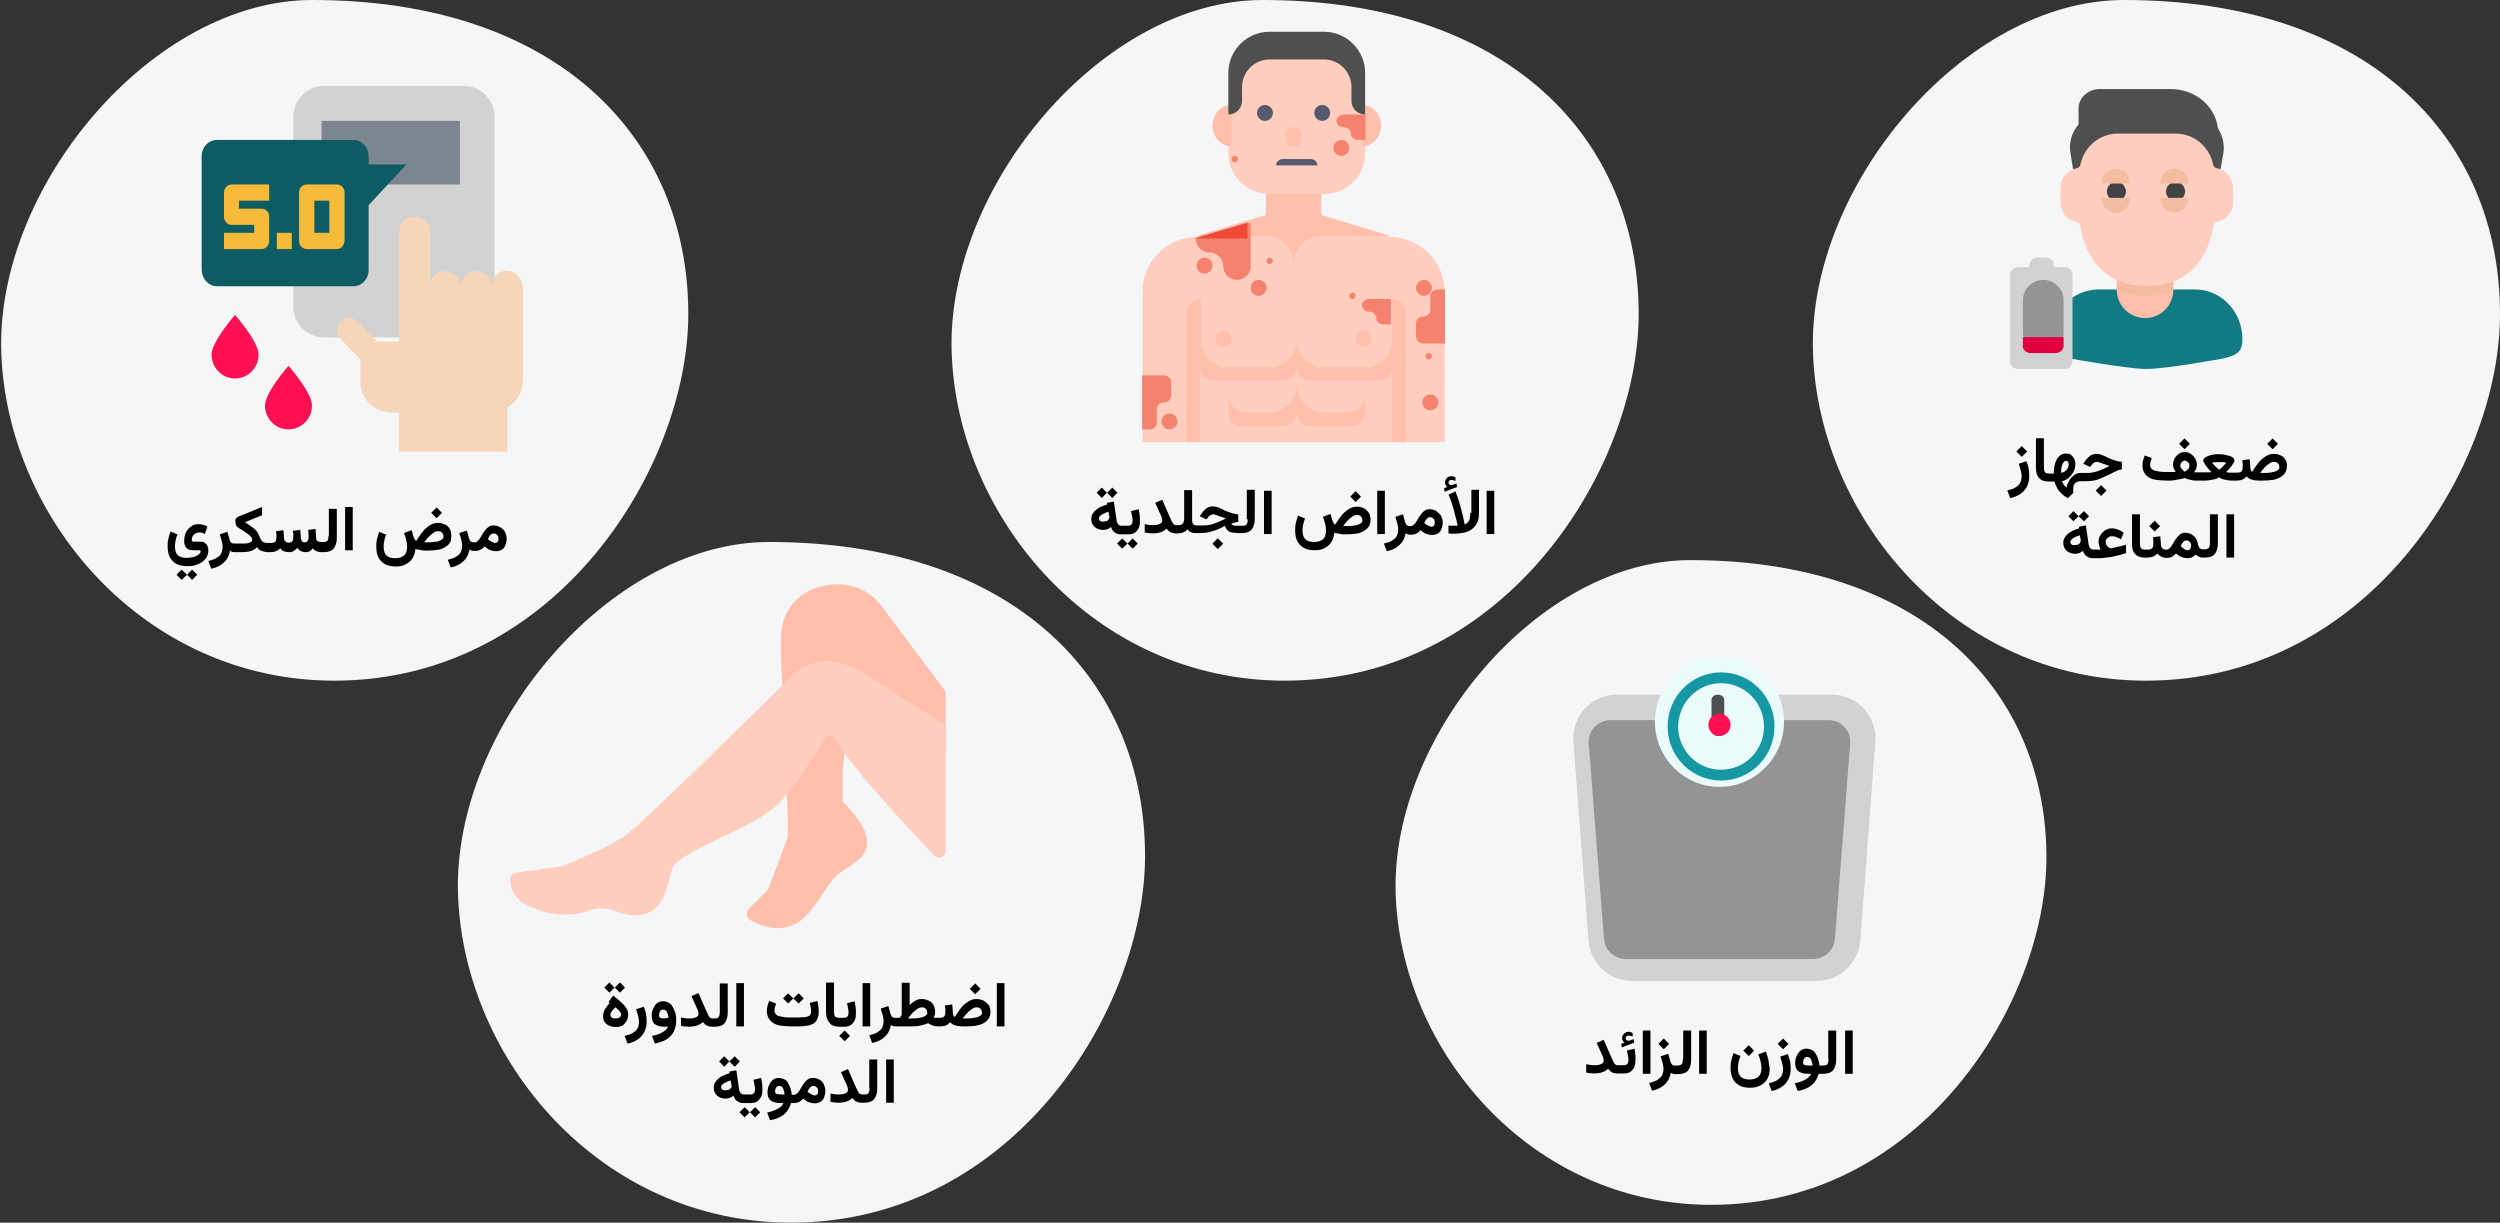 <?xml version="1.0" encoding="UTF-8"?>
<svg xmlns="http://www.w3.org/2000/svg" xmlns:xlink="http://www.w3.org/1999/xlink" version="1.1" x="0px" y="0px" viewBox="0 0 786 384.4" style="enable-background:new 0 0 786 384.4;" xml:space="preserve">
<rect x="0" y="0" width="786" height="384.4" fill="#333333" stroke="none"/>
<style type="text/css">
	.st0{fill:#F5F6F7;}
	.st1{fill:#D2D2D2;}
	.st2{fill:#7C8691;}
	.st3{fill:#FFCA6B;}
	.st4{fill:#0D5B63;}
	.st5{fill:#FF1053;}
	.st6{fill:#F7D5B9;}
	.st7{fill:#F7BB3C;}
	.st8{fill:#4F4F4F;}
	.st9{fill:#117A83;}
	.st10{fill:#FFBFAB;}
	.st11{fill:#F4BDA2;}
	.st12{fill:#FFCEBF;}
	.st13{fill:#414344;}
	.st14{fill:#949494;}
	.st15{fill:#E0003F;}
	.st16{fill:#EBFAFA;}
	.st17{fill:#1598A4;}
	.st18{fill:#555A6E;}
	.st19{fill:#F5826E;}
	.st20{fill:#F04938;}
</style>
<g id="Ebene_1">
	<g>
		<path id="Oval-Copy-27_2_" class="st0" d="M105.1,214C45,214,2.1,162.7,0.4,110.7C-1.3,58.8,47.8,0,98.2,0    c77.3,0,118.2,43.5,118.2,98.7C216.4,146.7,175.1,214,105.1,214z"></path>
		<g id="diabetes" transform="translate(745, 27)">
			<path id="Path" class="st1" d="M-643.1,0h43.9c5.4,0,9.7,4.4,9.7,9.9v59.3c0,5.5-4.4,9.9-9.7,9.9h-43.9c-5.4,0-9.7-4.4-9.7-9.9     V9.9C-652.8,4.4-648.5,0-643.1,0z"></path>
			<polygon id="Path_1_" class="st2" points="-643.9,11 -600.4,11 -600.4,31 -643.9,31    "></polygon>
			<polygon id="Path_2_" class="st3" points="-648.9,33 -639,33 -639,48 -648.9,48    "></polygon>
			<path id="Path_3_" class="st4" d="M-681.6,57.9V22.1c0-2.8,2.1-5.1,4.8-5.1h42.9c2.6,0,4.8,2.3,4.8,5.1v2.6h11.9l-11.9,12.8v20.4     c0,2.8-2.1,5.1-4.8,5.1h-42.9C-679.4,63-681.5,60.7-681.6,57.9z"></path>
			<path id="Path_4_" class="st5" d="M-663.7,84.5c0,4.1-3.3,7.5-7.4,7.5c-4.1,0-7.4-3.4-7.4-7.5s7.4-12.5,7.4-12.5     S-663.7,80.4-663.7,84.5z"></path>
			<path id="Path_5_" class="st5" d="M-646.9,100.5c0,4.1-3.3,7.5-7.4,7.5c-4.1,0-7.4-3.4-7.4-7.5s7.4-12.5,7.4-12.5     S-646.9,96.4-646.9,100.5z"></path>
			<path id="Path_6_" class="st6" d="M-609.8,63.2c0-1.5,0.6-2.8,1.7-3.8c1.1-0.9,2.5-1.3,4-1.1c2.4,0.5,4.1,2.7,4,5.1v-0.3     c0-1.5,0.6-2.8,1.7-3.8c1.1-0.9,2.5-1.3,4-1.1c2.4,0.5,4.1,2.7,4,5.1V63c0-2.7,2.2-4.9,4.9-4.9c2.7,0.2,4.8,2.5,4.9,5.2v29.3     c0,3.5-1.9,6.8-4.9,8.5V115h-34.1v-12.3h-2.4c-5.4,0-9.7-4.4-9.7-9.9v-6.9l-6.2-6.3c-1.1-1.1-1.4-2.8-0.8-4.2     c0.6-1.4,2-2.4,3.5-2.4c1,0,2,0.4,2.7,1.1l6.2,6.3h6.8V46.2c-0.1-2.5,1.6-4.6,4-5.1c1.4-0.2,2.9,0.1,4,1.1     c1.1,0.9,1.7,2.3,1.7,3.8V63.2z"></path>
			<g id="Group" transform="translate(6.931, 31)">
				<path id="Path_7_" class="st7" d="M-669.7,20.3h-11.8v-5.1h9.5v-2.5h-7.1c-1.3,0-2.4-1.1-2.4-2.5V2.5c0-1.4,1.1-2.5,2.4-2.5      h11.8v5.1h-9.5v2.5h7.1c1.3,0,2.4,1.1,2.4,2.5v7.6C-667.3,19.2-668.4,20.3-669.7,20.3z"></path>
				<path id="Shape" class="st7" d="M-646,20.3h-9.5c-1.3,0-2.4-1.1-2.4-2.5V2.5c0-1.4,1.1-2.5,2.4-2.5h9.5c1.3,0,2.4,1.1,2.4,2.5      v15.2C-643.7,19.2-644.7,20.3-646,20.3z M-653.1,15.2h4.7V5.1h-4.7V15.2z"></path>
				<polygon id="Path_8_" class="st7" points="-664.9,15.2 -660.2,15.2 -660.2,20.3 -664.9,20.3     "></polygon>
			</g>
		</g>
	</g>
	<g>
		<path id="Oval-Copy-27" class="st0" d="M674.7,214c-60.1,0-103-51.3-104.7-103.3S617.4,0,667.8,0C745.1,0,786,43.5,786,98.7    C786,146.7,744.7,214,674.7,214z"></path>
		<g id="tiredness" transform="translate(304, 28)">
			<path id="Path_9_" class="st8" d="M349.5,11.1v-5c0-3.3,3-6.1,6.6-6.1l22.4,0c7.7,0,14,5.4,14.8,12.3c1.5,2.4,2.2,5.2,1.7,8     l-1,5.7h-46.1l-0.9-5.6C346.3,16.9,347.4,13.6,349.5,11.1L349.5,11.1z"></path>
			<path id="Path_10_" class="st9" d="M355.9,63H386c4,0,7.8,1.6,10.6,4.5c2.8,2.9,4.4,6.9,4.4,11c0,3.4-0.7,5-6,6.2     c0,0-18,3.3-24.1,3.3s-24.1-3.3-24.1-3.3c-5.3-1.2-6-2.8-6-6.2c0-4.1,1.6-8.1,4.4-11C348.1,64.6,351.9,63,355.9,63L355.9,63z"></path>
			<path id="Path_11_" class="st10" d="M370.4,72c2.4,0,4.6-0.9,6.3-2.6c1.7-1.7,2.6-4,2.6-6.4v-6h-17.8v6     C361.5,68,365.5,72,370.4,72L370.4,72z"></path>
			<path id="Path_12_" class="st11" d="M379.3,63.2c-2.4,1.1-5.3,1.8-8.9,1.8c-3.6,0-6.4-0.7-8.9-1.8V59h17.8V63.2L379.3,63.2z"></path>
			<path id="Path_13_" class="st12" d="M350,43.1c-0.1-0.7-0.6-1.2-1.2-1.3c-2.9-0.5-5-3.1-5-6.1V31c0-3,2.2-5.6,5.1-6.1     c0.6-0.1,1.1-0.6,1.2-1.2c1.2-5.7,6.1-9.7,11.8-9.7H380c5.7,0,10.6,4,11.8,9.7c0.1,0.6,0.6,1.1,1.2,1.2c2.9,0.5,5,3.1,5.1,6.1     v4.6c0,3-2.1,5.6-5,6.1c-0.6,0.1-1.1,0.6-1.2,1.3c-1.1,6.8-5.2,18.9-20.9,18.9C355.3,61.9,351.1,49.8,350,43.1L350,43.1z"></path>
			<circle id="Oval" class="st13" cx="361.4" cy="32.2" r="3"></circle>
			<circle id="Oval_1_" class="st13" cx="380" cy="32.2" r="3"></circle>
			<g id="Group_1_" transform="translate(16.77, 25)">
				<path id="Path_14_" class="st11" d="M367.4,4.7c0-2.6-2-4.7-4.5-4.7c-2.5,0-4.5,2.1-4.5,4.7H367.4z"></path>
				<path id="Path_15_" class="st11" d="M367.4,9.2c0,2.6-2,4.7-4.5,4.7s-4.5-2.1-4.5-4.7H367.4z"></path>
				<path id="Path_16_" class="st11" d="M340,4.7c0-1.7,0.8-3.2,2.2-4.1c1.4-0.8,3.1-0.8,4.5,0s2.2,2.4,2.2,4.1H340z"></path>
				<path id="Path_17_" class="st11" d="M340,9.2c0,1.7,0.8,3.2,2.2,4.1c1.4,0.8,3.1,0.8,4.5,0s2.2-2.4,2.2-4.1L340,9.2z"></path>
			</g>
			<path id="Path_18_" class="st1" d="M330.5,56h3.5v-0.5c0-0.7,0.3-1.3,0.7-1.8c0.5-0.5,1.1-0.7,1.7-0.7h2.9c0.7,0,1.3,0.3,1.7,0.7     c0.5,0.5,0.7,1.1,0.7,1.8V56h3.5c0.7,0,1.3,0.3,1.7,0.7c0.5,0.5,0.7,1.1,0.7,1.8v27c0,0.7-0.3,1.3-0.7,1.8s-1.1,0.7-1.7,0.7     h-14.8c-0.7,0-1.3-0.3-1.7-0.7s-0.7-1.1-0.7-1.8v-27C328,57.1,329.1,56,330.5,56L330.5,56z"></path>
			<path id="Rectangle_1_" class="st14" d="M338.4,60L338.4,60c-3.5,0-6.4,2.9-6.4,6.4v10.2c0,3.5,2.9,6.4,6.4,6.4l0,0     c3.5,0,6.4-2.9,6.4-6.4V66.4C344.8,62.9,341.9,60,338.4,60z"></path>
			<path id="Path_19_" class="st15" d="M331.9,80.6c0,1.3,1.1,2.4,2.5,2.4h7.9c1.4,0,2.5-1.1,2.5-2.4V78H332v2.6H331.9z"></path>
		</g>
	</g>
	<g>
		<path id="Oval-Copy-27_4_" class="st0" d="M538,378.8c-56.9,0-97.6-48.6-99.2-97.8s44.9-104.9,92.6-104.9    c73.2,0,112,41.2,112,93.5C643.4,315,604.3,378.8,538,378.8z"></path>
		<g id="healthcare-and-medical" transform="translate(394, 223)">
			<path id="Path_20_" class="st1" d="M114.3-4.6H182c3.8,0,7.4,1.6,10,4.4s3.9,6.6,3.6,10.5l-4.7,62.3c-0.6,7.2-6.5,12.8-13.6,12.8     H119c-7.1,0-13-5.6-13.6-12.8l-4.7-62.3c-0.3-3.9,1-7.7,3.6-10.5S110.5-4.6,114.3-4.6z"></path>
			<path id="Path_21_" class="st14" d="M112.4,3.4c-1.9,0-3.8,0.8-5.1,2.2c-1.3,1.4-2,3.3-1.8,5.2l4.8,61.4c0.3,3.6,3.3,6.3,6.9,6.3     H176c3.6,0,6.6-2.7,6.9-6.3l4.8-61.4c0.2-1.9-0.5-3.8-1.8-5.2s-3.1-2.2-5.1-2.2L112.4,3.4z"></path>
			<ellipse id="Oval_2_" class="st16" cx="146.6" cy="3.9" rx="20.3" ry="20.5"></ellipse>
			<path id="Shape_1_" class="st17" d="M147.1,22.4c-9.3,0-16.8-7.6-16.8-17s7.5-17,16.8-17s16.8,7.6,16.8,17S156.4,22.4,147.1,22.4     L147.1,22.4z M133.6,5.4c0,7.5,6,13.6,13.5,13.6s13.5-6.1,13.5-13.6s-6.1-13.6-13.5-13.6C139.7-8.2,133.7-2.1,133.6,5.4z"></path>
			<path id="Path_22_" class="st8" d="M146.1,8.4c1.1,0,2-0.7,2-1.6V-3c0-0.9-0.9-1.6-2-1.6s-2,0.7-2,1.6v9.8     C144.2,7.7,145,8.4,146.1,8.4z"></path>
			<ellipse id="Oval_3_" class="st5" cx="146.6" cy="4.9" rx="3.5" ry="3.5"></ellipse>
		</g>
	</g>
	<g>
		<path id="Oval-Copy-27_3_" class="st0" d="M248.7,384.4c-60.1,0-103-51.3-104.7-103.3c-1.7-51.9,47.4-110.7,97.8-110.7    c77.3,0,118.2,43.5,118.2,98.7C360,317.1,318.7,384.4,248.7,384.4z"></path>
		<g id="legs" transform="translate(604, 206)">
			<path id="Path_23_" class="st10" d="M-359.5,85.8c-3.1,0-6.2-1.1-8.7-2.6c-0.6-0.3-0.9-0.9-1-1.6c-0.1-0.7,0.1-1.3,0.6-1.8     l6.1-6.1l6.2-16.6v-5.9l-2.2-51.8v-0.1V-5c0-10.3,7.2-17.3,18-17.3c5.3,0,10.4,2.5,13.6,6.8l19.8,26.4c0.3,0.4,0.4,0.8,0.4,1.3     v19.5c0,0.9-0.5,1.7-1.3,2c-0.8,0.3-1.7,0.1-2.4-0.5l-23.7-23.7c-0.2-0.2-0.4-0.5-0.5-0.7l-1.1-2.8l-3.4,30.2V46     c3.4,3.4,7.7,8.3,7.7,12.9c0,1.7-0.7,3.4-1.9,4.6c-1.3,1.3-2.8,2.5-4.4,3.4c-1.3,0.8-2.6,1.7-3.7,2.8c-1.3,1.3-2.7,3.4-4.1,5.5     c-1.6,2.4-3.2,4.8-5.1,6.7C-352.8,84.4-356.1,85.8-359.5,85.8L-359.5,85.8z"></path>
			<path id="Path_24_" class="st12" d="M-403.8,81.8c-2,0-4.4-0.5-7.1-1.4c-2.1-0.8-4.4-1-6.7-0.6c-5.8,2.4-12.4,2.3-18.1-0.1     l-2.7-1.2c-3.2-1.4-5.2-4.5-5.2-8c0-1.1,0.8-2,1.8-2.1l14.7-2.1c4.7-1.9,16.8-7.1,20.6-10.3c11.8-10.2,39.7-37.9,51.2-49.3     c3.2-3.2,7.5-5,11.9-4.9c1.9,0,7.9,1.9,9.5,2.9l26.2,16.7c0.6,0.4,1,1.1,1,1.8v38.3c0,0.9-0.5,1.7-1.3,2     c-0.8,0.3-1.7,0.1-2.3-0.5c-11.3-11.9-26-28-31.4-36.9c-0.3-0.5-0.8-0.8-1.4-0.8s-1.1,0.3-1.4,0.8c-3.8,6-10.8,16.6-14.2,20.1     c-4.3,4.3-11.8,8-19.1,11.4c-6.2,3-13.8,6.7-14.7,9.2c-0.5,1.5-0.9,2.9-1.2,4.2c-1.2,4.2-2.2,7.9-6.3,9.9     C-401.1,81.5-402.5,81.8-403.8,81.8L-403.8,81.8z"></path>
		</g>
	</g>
	<g>
		<path id="Oval-Copy-27_1_" class="st0" d="M403.9,214c-60.1,0-103-51.3-104.7-103.3C297.5,58.8,346.6,0,397,0    c77.3,0,118.2,43.5,118.2,98.7C515.2,146.7,473.9,214,403.9,214z"></path>
		<g id="skin-allergy" transform="translate(518, 10)">
			<g id="Group_2_">
				<path id="Path_25_" class="st12" d="M-118.9,51h17.2c7.1,0,12.9-5.7,12.9-12.8V12.8c0-7-5.8-12.8-12.9-12.8l-17.2,0      c-7.1,0-12.9,5.7-12.9,12.8v25.5C-131.8,45.3-126,51-118.9,51z"></path>
				<path id="Path_26_" class="st10" d="M-130.8,36V23c-3.3,0-6,2.9-6,6.5S-134.1,36-130.8,36z"></path>
				<path id="Path_27_" class="st12" d="M-141.6,64.5L-120,58h17.3l21.6,6.5c9.5,0,17.3,7.7,17.3,17.2V129h-95V81.7      C-158.8,72.2-151.1,64.5-141.6,64.5z"></path>
				<circle id="Oval_4_" class="st18" cx="-120.3" cy="25.5" r="2.5"></circle>
				<path id="Path_28_" class="st10" d="M-89.8,36V23c3.3,0,6,2.9,6,6.5S-86.5,36-89.8,36z"></path>
				<path id="Path_29_" class="st8" d="M-118.9,0l17.2,0c7.1,0,12.9,5.8,12.9,13v13c-2.4,0-4.3-1.9-4.3-4.3v-4.3      c0-4.8-3.9-8.7-8.6-8.7h-17.2c-4.7,0-8.6,3.9-8.6,8.7v4.3c0,2.4-1.9,4.3-4.3,4.3V13C-131.8,5.8-126,0-118.9,0z"></path>
				<circle id="Oval_5_" class="st18" cx="-102.3" cy="25.5" r="2.5"></circle>
				<path id="Path_30_" class="st18" d="M-103.8,42h-13c0-1.1,1-2,2.2-2h8.7C-104.8,40-103.8,40.9-103.8,42z"></path>
				<path id="Path_31_" class="st10" d="M-111.3,30c1.4,0,2.5,1,2.5,2.3v1.5c0,1.2-1.1,2.3-2.5,2.3s-2.5-1-2.5-2.3v-1.5      C-113.8,31-112.7,30-111.3,30z"></path>
				<path id="Path_32_" class="st10" d="M-140.5,84v12.9c0,4.7,3.9,8.6,8.6,8.6h12.9c4.8,0,8.6-3.8,8.6-8.6c0,4.7,3.9,8.6,8.6,8.6      h12.9c4.8,0,8.6-3.8,8.6-8.6V84c2.4,0,4.3,1.9,4.3,4.3V129h-4.3v-23.6c0,2.4-1.9,4.3-4.3,4.3h-21.6c-2.4,0-4.3-1.9-4.3-4.3      c0,2.4-1.9,4.3-4.3,4.3h-21.6c-2.4,0-4.3-1.9-4.3-4.3V129h-4.3V88.3C-144.8,85.9-142.9,84-140.5,84z"></path>
				<path id="Path_33_" class="st10" d="M-126.1,119.7h7.2c4.7,0,8.6-3.9,8.6-8.7c0,4.8,3.9,8.7,8.6,8.7h7.2c3.2,0,5.7-2.6,5.7-5.8      v5.8c0,2.4-1.9,4.3-4.3,4.3H-106c-2.4,0-4.3-1.9-4.3-4.3c0,2.4-1.9,4.3-4.3,4.3h-12.9c-2.4,0-4.3-1.9-4.3-4.3v-5.8      C-131.8,117.1-129.3,119.7-126.1,119.7L-126.1,119.7z"></path>
				<path id="Path_34_" class="st10" d="M-120,57.6V51h17.4v6.6l21.8,6.6h-21.8c-4.8,0-8.7,3.9-8.7,8.8c0-4.9-3.9-8.8-8.7-8.8h-21.8      L-120,57.6z"></path>
				<circle id="Oval_6_" class="st10" cx="-89.3" cy="96.5" r="2.5"></circle>
				<circle id="Oval_7_" class="st10" cx="-133.3" cy="96.5" r="2.5"></circle>
			</g>
			<g id="Group_3_" transform="translate(0, 26)">
				<path id="Path_35_" class="st19" d="M-68.3,61.4v-4.3c0-1.2,1-2.1,2.3-2.1h2.3v17h-6.8c-1.2,0-2.3-1-2.3-2.1v-4.3      c0-1.2,1-2.1,2.3-2.1C-69.3,63.5-68.3,62.5-68.3,61.4z"></path>
				<path id="Path_36_" class="st19" d="M-154.3,92.6v4.3c0,1.2-1,2.1-2.3,2.1h-2.3V82h6.8c1.2,0,2.3,1,2.3,2.1v4.3      c0,1.2-1,2.1-2.3,2.1S-154.3,91.5-154.3,92.6z"></path>
				<path id="Path_37_" class="st19" d="M-124.8,34v13.7c0,2.4-1.9,4.3-4.3,4.3c-2.4,0-4.3-1.9-4.3-4.3c0-2.4-1.9-4.3-4.3-4.3      c-2.4,0-4.3-1.9-4.3-4.3L-124.8,34z"></path>
				<polygon id="Path_38_" class="st20" points="-125.8,39 -142.8,39 -125.8,34     "></polygon>
				<circle id="Oval_8_" class="st19" cx="-139.3" cy="47.5" r="2.5"></circle>
				<circle id="Oval_9_" class="st19" cx="-96.3" cy="10.5" r="2.5"></circle>
				<circle id="Oval_10_" class="st19" cx="-122.3" cy="54.5" r="2.5"></circle>
				<circle id="Oval_11_" class="st19" cx="-70.3" cy="54.5" r="2.5"></circle>
				<circle id="Oval_12_" class="st19" cx="-150.3" cy="96.5" r="2.5"></circle>
				<circle id="Oval_13_" class="st19" cx="-68.3" cy="90.5" r="2.5"></circle>
				<circle id="Oval_14_" class="st19" cx="-68.8" cy="76" r="1"></circle>
				<circle id="Oval_15_" class="st19" cx="-129.8" cy="14" r="1"></circle>
				<circle id="Oval_16_" class="st19" cx="-92.8" cy="57" r="1"></circle>
				<circle id="Oval_17_" class="st19" cx="-118.8" cy="46" r="1"></circle>
				<path id="Path_39_" class="st19" d="M-93.3,6c0,1.1,1,2,2.3,2h2.3V0l-6.8,0c-1.2,0-2.3,0.9-2.3,2s1,2,2.3,2      C-94.3,4-93.3,4.9-93.3,6z"></path>
				<path id="Path_40_" class="st19" d="M-85.3,64c0,1.1,1,2,2.3,2h2.3v-8h-6.8c-1.2,0-2.3,0.9-2.3,2s1,2,2.3,2      C-86.3,62-85.3,62.9-85.3,64z"></path>
			</g>
		</g>
	</g>
</g>
<g id="Text">
</g>
<g id="_x3C_Ebene_x3E_">
	<g>
		<polygon points="55.5,180.7 57.1,182.3 58.8,180.7 57.1,179.1   "></polygon>
		<path d="M61.5,167.7c0.3-0.2,0.8-0.3,1.2-0.3c0.3,0,0.6,0,0.8,0.1s0.6,0.2,0.9,0.4l0.8-2.3c-0.4-0.3-0.8-0.5-1.3-0.6    s-0.9-0.2-1.4-0.2c-0.7,0-1.4,0.1-1.9,0.4s-1.1,0.7-1.5,1.2s-0.7,1-0.9,1.7s-0.3,1.3-0.3,1.9c0,0.7,0.1,1.2,0.3,1.6    s0.4,0.7,0.7,0.9s0.6,0.4,1,0.4s0.7,0.1,1.1,0.1h1.6c0.2,0,0.3,0,0.4,0.1s0.1,0.2,0.1,0.3c0,0.2-0.1,0.4-0.3,0.6    c-0.2,0.2-0.5,0.5-0.9,0.7c-0.4,0.2-0.8,0.4-1.4,0.5c-0.6,0.1-1.2,0.2-1.9,0.2c-0.9,0-1.7-0.2-2.2-0.5c-0.5-0.3-0.9-0.7-1.1-1.3    c-0.2-0.5-0.3-1.1-0.3-1.8c0-0.6,0.1-1.2,0.2-1.8s0.3-1.3,0.6-2l-2.2-0.9c-0.3,0.8-0.5,1.6-0.7,2.4s-0.2,1.6-0.2,2.4    c0,1.1,0.2,2.2,0.6,3.1s1.1,1.6,2,2.2c0.9,0.5,2,0.8,3.5,0.8c1.1,0,2.1-0.1,2.9-0.4c0.8-0.3,1.5-0.6,2.1-1.1s1-1,1.3-1.6    c0.3-0.6,0.4-1.2,0.4-1.9c0-0.5-0.1-1-0.3-1.4s-0.5-0.7-0.9-1s-1-0.3-1.7-0.3H61c-0.2,0-0.4,0-0.5-0.1s-0.2-0.2-0.2-0.4    c0-0.5,0.1-0.9,0.3-1.3S61.1,167.9,61.5,167.7z"></path>
		<polygon points="58.8,180.7 60.4,182.3 62,180.7 60.4,179.1   "></polygon>
		<path d="M103.3,168.4c0,0.7-0.1,1.1-0.3,1.5s-0.7,0.5-1.4,0.5h-0.4H101c-0.5,0-0.9-0.1-1.2-0.3s-0.4-0.6-0.4-1.1l-0.2-2.7    l-2.3,0.3c0,0.4,0.1,0.8,0.1,1.2s0,0.7,0,1c0,0.4,0,0.7-0.1,0.9s-0.2,0.4-0.4,0.6s-0.4,0.2-0.7,0.2c-0.4,0-0.8-0.1-0.9-0.4    s-0.3-0.6-0.3-1l-0.2-2.5l-2.3,0.3c0,0.2,0,0.5,0.1,0.8s0,0.5,0,0.7s0,0.4,0,0.5c0,0.6-0.1,1-0.3,1.3s-0.6,0.4-1.1,0.4    c-0.5,0-0.8-0.1-1.1-0.4s-0.4-0.6-0.4-1l-0.2-2.5l-2.3,0.3c0,0.2,0,0.5,0.1,0.8s0,0.5,0,0.7s0,0.4,0,0.5c0,0.5-0.1,0.8-0.2,1.1    s-0.4,0.4-0.7,0.5s-0.7,0.1-1.2,0.1h-0.5h-0.3c-0.5,0-0.8-0.1-1.1-0.2s-0.5-0.3-0.7-0.6s-0.4-0.7-0.6-1.2    c-0.2-0.4-0.3-0.7-0.5-1.1s-0.4-0.6-0.7-0.9s-0.6-0.6-0.9-0.8s-0.7-0.5-1.1-0.8s-0.9-0.6-1.4-0.9l5.4-2.2v-2.6l-7.4,3    c-0.3,0.1-0.6,0.4-0.8,0.6s-0.2,0.6-0.2,1c0,0.3,0.1,0.6,0.2,1s0.3,0.6,0.6,0.8c0.3,0.2,0.7,0.5,1.1,0.7s0.8,0.5,1.2,0.8    s0.8,0.5,1.1,0.8s0.6,0.5,0.8,0.8s0.3,0.5,0.3,0.7c0,0.3-0.1,0.6-0.4,0.8s-0.6,0.3-1.1,0.4s-1.1,0.1-1.8,0.1h-2h-0.4    c-0.4,0-0.8-0.1-1-0.4s-0.4-0.6-0.5-1.1l-0.6-2.2l-2.4,0.8c0.2,0.6,0.4,1.3,0.6,2s0.3,1.4,0.3,1.9c0,0.9-0.2,1.6-0.5,2.2    s-0.9,1-1.5,1.4c-0.7,0.4-1.5,0.6-2.5,0.9l0.9,2.4c1.1-0.2,2.1-0.6,2.9-1.1c0.8-0.5,1.5-1.2,2-1.9c0.5-0.8,0.8-1.6,1-2.6    c0.2,0.1,0.4,0.2,0.7,0.3c0.2,0.1,0.5,0.1,0.8,0.1v0h0.1h0.3h2c0.9,0,1.6-0.1,2.1-0.2s1-0.3,1.4-0.5s0.8-0.5,1.1-0.9    c0.4,0.6,0.8,1,1.4,1.2c0.5,0.2,1.1,0.3,1.8,0.4v0h0.1h0.3h0.5c0.8,0,1.4-0.1,1.9-0.3s0.9-0.5,1.3-0.9c0.3,0.4,0.6,0.7,1.1,0.9    s1,0.3,1.7,0.3c0.6,0,1.1-0.1,1.5-0.4s0.8-0.6,1.1-0.9c0.3,0.4,0.6,0.7,1,0.9s0.9,0.4,1.5,0.4c0.6,0,1.1-0.1,1.4-0.3    s0.7-0.5,1-0.9c0.2,0.4,0.6,0.7,1.1,0.9c0.4,0.2,0.9,0.3,1.5,0.3v0h0.1h0.3h0.4c1.5,0,2.5-0.4,3.1-1.1s1-1.9,1-3.3v-9.2h-2.5    V168.4z"></path>
		<rect x="108.5" y="159.4" width="2.4" height="13.6"></rect>
		<rect x="136.1" y="160" transform="matrix(0.707 -0.707 0.707 0.707 -73.781 144.338)" width="2.4" height="2.4"></rect>
		<path d="M141.9,168.4c0-0.8-0.2-1.5-0.5-2.1s-0.8-1.1-1.5-1.4s-1.3-0.5-2.1-0.5c-0.7,0-1.3,0.1-2,0.4s-1.2,0.7-1.8,1.2    s-1.1,1.1-1.6,1.8s-1,1.4-1.5,2.2c-0.2,0-0.3-0.1-0.5-0.4s-0.3-0.6-0.4-0.9l-0.6-2l-2.4,0.9c0.3,0.6,0.5,1.3,0.7,2.1    s0.3,1.5,0.3,2.2c0,0.7-0.1,1.2-0.3,1.8c-0.2,0.5-0.6,0.9-1.2,1.3c-0.6,0.3-1.3,0.5-2.3,0.5c-0.9,0-1.7-0.2-2.2-0.5    c-0.5-0.3-0.9-0.7-1.1-1.3c-0.2-0.5-0.3-1.1-0.3-1.8c0-0.6,0.1-1.2,0.2-1.8s0.3-1.3,0.6-2l-2.2-0.9c-0.3,0.8-0.5,1.6-0.7,2.4    s-0.2,1.6-0.2,2.4c0,1.1,0.2,2.2,0.6,3.1s1.1,1.6,2,2.2c0.9,0.5,2,0.8,3.5,0.8c1.3,0,2.3-0.2,3.2-0.7c0.9-0.5,1.6-1.1,2.1-1.9    c0.5-0.8,0.8-1.8,0.9-2.9c0.3,0.1,0.6,0.2,0.9,0.2s0.7,0.1,1.1,0.2s0.8,0.1,1.3,0.1h0.5c1.1,0,2.1-0.1,3-0.2s1.7-0.4,2.4-0.8    s1.2-0.8,1.6-1.4S141.9,169.2,141.9,168.4z M139.1,169.5c-0.3,0.2-0.6,0.4-1.1,0.6s-1,0.2-1.6,0.3s-1.3,0.1-2,0.1h-1    c0.3-0.5,0.6-0.9,1-1.3s0.7-0.8,1.1-1.1s0.8-0.6,1.1-0.8s0.8-0.3,1.1-0.3c0.5,0,0.9,0.1,1.2,0.4s0.5,0.7,0.5,1.1    C139.5,168.9,139.4,169.2,139.1,169.5z"></path>
		<path d="M157.3,165.8c-0.6-0.4-1.3-0.6-2.1-0.6c-0.6,0-1.1,0.1-1.5,0.4s-0.8,0.6-1.1,1s-0.6,0.8-0.9,1.3s-0.5,0.9-0.7,1.2    s-0.5,0.7-0.8,1s-0.6,0.4-0.9,0.4h-0.4c-0.4,0-0.8-0.1-1-0.4s-0.4-0.6-0.5-1.1l-0.6-2.2l-2.4,0.8c0.2,0.6,0.4,1.3,0.6,2    s0.3,1.4,0.3,1.9c0,0.9-0.2,1.6-0.5,2.2s-0.9,1-1.5,1.4c-0.7,0.4-1.5,0.6-2.5,0.9l0.9,2.4c1.1-0.2,2.1-0.6,2.9-1.1    c0.8-0.5,1.5-1.2,2-1.9c0.5-0.8,0.8-1.6,1-2.6c0.2,0.1,0.4,0.2,0.7,0.3c0.2,0.1,0.5,0.1,0.8,0.1v0h0.1h0.3h0    c0.5,0,0.9-0.1,1.2-0.2s0.6-0.3,0.9-0.5s0.5-0.4,0.7-0.7c0.4,0.3,0.8,0.6,1.1,0.8s0.8,0.4,1.2,0.5s0.8,0.2,1.3,0.2    c0.7,0,1.4-0.2,1.9-0.5s0.9-0.8,1.1-1.4s0.4-1.3,0.4-2c0-0.7-0.2-1.4-0.5-2.1S157.9,166.2,157.3,165.8z M156.5,170.3    c-0.2,0.2-0.4,0.4-0.8,0.4c-0.2,0-0.3,0-0.5-0.1s-0.4-0.2-0.7-0.3c-0.2-0.1-0.3-0.2-0.5-0.3s-0.4-0.3-0.6-0.5    c0.1-0.3,0.3-0.5,0.4-0.8s0.4-0.5,0.6-0.7s0.5-0.3,0.8-0.3c0.5,0,0.8,0.2,1.1,0.5s0.4,0.7,0.4,1.2    C156.8,169.8,156.7,170.1,156.5,170.3z"></path>
		<rect x="634.5" y="140.7" transform="matrix(0.707 -0.707 0.707 0.707 85.868 491.059)" width="2.4" height="2.4"></rect>
		<path d="M637.1,145l-2.4,0.8c0.2,0.6,0.4,1.3,0.6,2c0.2,0.7,0.3,1.4,0.3,1.9c0,0.9-0.2,1.6-0.5,2.2s-0.9,1-1.5,1.4    s-1.5,0.6-2.5,0.9l0.9,2.4c1.2-0.2,2.3-0.7,3.2-1.3c0.9-0.6,1.6-1.4,2.1-2.4c0.5-1,0.7-2.1,0.7-3.4c0-0.7-0.1-1.5-0.2-2.3    C637.6,146.5,637.4,145.7,637.1,145z"></path>
		<path d="M651.8,155c0-0.2,0-0.4,0-0.5s0-0.3,0-0.5c0-0.5,0-0.9,0.1-1.2c0.1-0.3,0.2-0.6,0.4-0.8s0.4-0.4,0.7-0.5    c0.3-0.1,0.6-0.2,1.1-0.2h0.3h1.2c1,0,1.8-0.1,2.6-0.2s1.5-0.4,2.3-0.7c0.7-0.3,1.5-0.7,2.4-1.1c0.6-0.3,1.2-0.6,1.6-0.8    s0.9-0.4,1.3-0.6c0.4-0.1,0.8-0.3,1.3-0.3v-2.4c-0.5,0-1.1-0.1-1.7-0.3c-0.6-0.2-1.2-0.4-1.8-0.6c-0.6-0.3-1.2-0.5-1.7-0.8    c-0.6-0.3-1.1-0.5-1.5-0.6c-0.5-0.2-0.9-0.2-1.2-0.2c-0.8,0-1.6,0.2-2.2,0.7s-1.2,1.1-1.6,1.8l-0.4,0.6l2.1,1l0.5-0.6    c0.2-0.3,0.4-0.5,0.7-0.7c0.3-0.2,0.6-0.3,1-0.3c0.1,0,0.3,0,0.5,0.1s0.5,0.2,0.9,0.3c0.3,0.1,0.7,0.3,1.1,0.4s0.9,0.3,1.4,0.5    c-0.7,0.4-1.4,0.7-2.1,1c-0.6,0.3-1.2,0.5-1.8,0.7c-0.6,0.2-1.1,0.3-1.7,0.4c-0.6,0.1-1.2,0.1-1.8,0.1h-1.3H654H654v0    c-0.5,0-1,0.1-1.4,0.4c-0.5,0.2-0.9,0.6-1.3,1c-0.4,0.4-0.7,0.9-1,1.5c-0.3,0.5-0.5,1.1-0.6,1.7c-0.2-0.2-0.4-0.4-0.6-0.6    c-0.2-0.2-0.4-0.5-0.5-0.7s-0.2-0.5-0.3-0.7c0.6-0.1,1.1-0.4,1.6-0.7s1-0.8,1.4-1.3c0.4-0.5,0.7-1.1,0.9-1.6    c0.2-0.6,0.3-1.2,0.3-1.8c0-0.6-0.1-1.2-0.4-1.7s-0.6-0.9-1-1.2c-0.4-0.3-1-0.4-1.6-0.4c-0.7,0-1.3,0.2-1.8,0.6s-0.9,0.9-1.2,1.5    s-0.5,1.3-0.6,2s-0.2,1.4-0.2,2v0.2h-1.3h-0.2c-0.6,0-1.1-0.2-1.3-0.5s-0.3-0.8-0.3-1.6v-9h-2.5v9.2c0,1.5,0.3,2.6,1,3.3    c0.6,0.7,1.6,1.1,3,1.1v0h0.1h0.2h1.5c0.2,0.7,0.5,1.4,0.9,2.1c0.4,0.7,0.9,1.3,1.5,1.8c0.6,0.6,1.2,1,1.9,1.3L651.8,155z     M648,148.5c0-0.4,0-0.8,0.1-1.2c0.1-0.4,0.1-0.8,0.3-1.2c0.1-0.4,0.3-0.6,0.5-0.9c0.2-0.2,0.4-0.3,0.7-0.3c0.3,0,0.5,0.1,0.6,0.3    s0.2,0.4,0.2,0.7c0,0.5-0.1,0.9-0.3,1.3s-0.5,0.7-0.9,1c-0.4,0.3-0.7,0.4-1.2,0.4V148.5z"></path>
		<rect x="659.5" y="153" transform="matrix(0.707 -0.707 0.707 0.707 84.453 512.331)" width="2.4" height="2.4"></rect>
		<rect x="685.7" y="138.3" transform="matrix(0.707 -0.707 0.707 0.707 102.54 526.545)" width="2.4" height="2.4"></rect>
		<path d="M718.6,144.6c-0.4-0.6-0.8-1.1-1.5-1.4s-1.3-0.5-2.1-0.5c-0.7,0-1.3,0.1-2,0.4c-0.6,0.3-1.2,0.7-1.8,1.2    c-0.6,0.5-1.1,1.1-1.6,1.8c-0.5,0.7-1,1.4-1.5,2.2c-0.2,0-0.3-0.2-0.4-0.4c-0.1-0.2-0.2-0.5-0.2-0.8l-0.2-2.7l-2.3,0.3    c0,0.3,0,0.7,0.1,1s0,0.7,0,1.1c0,0.7-0.1,1.1-0.4,1.4s-0.8,0.4-1.6,0.4h0h-0.4h-1.1c-0.2,0-0.5,0-0.8,0c-0.3,0-0.6-0.1-0.9-0.2    c0.2-0.2,0.4-0.4,0.6-0.6c0.2-0.2,0.5-0.5,0.7-0.8c0.2-0.3,0.4-0.5,0.6-0.8c0.2-0.3,0.3-0.5,0.5-0.8c0.1-0.2,0.2-0.4,0.2-0.6    c0-0.4-0.2-0.7-0.5-0.9c-0.3-0.3-0.7-0.5-1.2-0.6s-1-0.3-1.6-0.4c-0.6-0.1-1.1-0.1-1.6-0.1c-0.5,0-1.1,0-1.6,0.1    c-0.6,0.1-1.1,0.2-1.6,0.4s-0.9,0.4-1.2,0.6s-0.5,0.6-0.5,0.9c0,0.2,0.1,0.4,0.2,0.6s0.3,0.5,0.5,0.8s0.4,0.5,0.6,0.8    s0.4,0.5,0.7,0.8c0.2,0.2,0.4,0.4,0.6,0.6c-0.2,0.1-0.5,0.1-0.8,0.1s-0.6,0-0.9,0c-0.3,0-0.5,0-0.7,0h-1.2h-0.4h-0.5    c-0.1,0-0.2,0-0.3,0s-0.2,0-0.3,0s-0.2,0-0.4,0c0.2-0.3,0.3-0.5,0.5-0.8s0.2-0.5,0.3-0.8s0.1-0.5,0.1-0.8c0-0.5-0.1-1-0.3-1.5    c-0.2-0.5-0.5-0.9-0.9-1.3c-0.4-0.4-0.8-0.7-1.2-0.9c-0.5-0.2-0.9-0.3-1.4-0.3c-0.5,0-0.9,0.1-1.4,0.3c-0.4,0.2-0.8,0.5-1.2,0.9    s-0.6,0.8-0.8,1.3c-0.2,0.5-0.3,0.9-0.3,1.4c0,0.3,0,0.6,0.1,0.8s0.1,0.5,0.3,0.8s0.3,0.5,0.4,0.8c-0.2,0-0.3,0-0.5,0    s-0.3,0-0.5,0c-0.2,0-0.3,0-0.5,0c-0.1,0-0.3,0-0.4,0h-0.8c-0.8,0-1.5,0-2.1-0.1c-0.6-0.1-1.2-0.2-1.7-0.3    c-0.5-0.2-0.9-0.4-1.1-0.7c-0.3-0.3-0.4-0.7-0.4-1.2c0-0.4,0.1-0.7,0.2-1.1c0.1-0.4,0.2-0.7,0.3-1l-2.2-0.8    c-0.2,0.5-0.3,1-0.5,1.5s-0.2,1.1-0.2,1.6c0,1,0.2,1.7,0.6,2.4s0.9,1.1,1.6,1.5s1.5,0.6,2.4,0.7c0.9,0.1,2,0.2,3.1,0.2h1    c0.3,0,0.6,0,1-0.1c0.4,0,0.8-0.1,1.2-0.2c0.4-0.1,0.8-0.1,1.2-0.2c0.4-0.1,0.8-0.2,1.1-0.3c0.4,0.1,0.8,0.3,1.2,0.4    s0.8,0.2,1.3,0.3s0.8,0.1,1.1,0.1h0.9h0.4h1.2c0.5,0,1,0,1.6-0.1c0.6-0.1,1.1-0.2,1.7-0.3c0.5-0.1,1-0.3,1.4-0.6    c0.6,0.3,1.2,0.6,1.9,0.7c0.7,0.2,1.4,0.3,2.1,0.3h1.1h0.4h0c0.7,0,1.4-0.1,1.9-0.3c0.5-0.2,0.9-0.6,1.3-1    c0.3,0.3,0.7,0.6,1.1,0.8s1,0.3,1.5,0.4c0.6,0.1,1.3,0.1,2,0.1h0.5c1.1,0,2.1-0.1,3-0.2s1.7-0.4,2.4-0.8c0.7-0.4,1.2-0.8,1.6-1.4    s0.6-1.3,0.6-2.2C719.1,145.9,718.9,145.2,718.6,144.6z M688.2,147.1c-0.1,0.3-0.3,0.5-0.6,0.7c-0.2,0.2-0.4,0.4-0.7,0.5    c-0.2-0.1-0.4-0.3-0.6-0.5c-0.2-0.2-0.4-0.4-0.6-0.7c-0.2-0.3-0.2-0.5-0.2-0.8c0-0.2,0.1-0.4,0.2-0.7c0.2-0.2,0.3-0.4,0.6-0.6    s0.4-0.2,0.6-0.2c0.2,0,0.4,0.1,0.6,0.2c0.2,0.1,0.4,0.3,0.6,0.5c0.2,0.2,0.2,0.4,0.2,0.6C688.4,146.6,688.3,146.8,688.2,147.1z     M699.2,146.3c-0.3,0.3-0.5,0.5-0.7,0.7c-0.2,0.2-0.5,0.5-0.8,0.7c-0.5-0.4-0.9-0.8-1.3-1.2c-0.3-0.3-0.7-0.7-1-1    c0.4-0.1,0.8-0.2,1.2-0.2c0.4,0,0.7,0,1.1,0c0.3,0,0.7,0,1.1,0c0.4,0,0.8,0.1,1.2,0.2C699.7,145.8,699.4,146,699.2,146.3z     M716.3,147.7c-0.3,0.2-0.6,0.4-1.1,0.6c-0.5,0.1-1,0.2-1.6,0.3c-0.6,0.1-1.3,0.1-2,0.1h-1c0.3-0.5,0.7-0.9,1-1.3s0.7-0.8,1.1-1.1    c0.4-0.3,0.8-0.6,1.1-0.8c0.4-0.2,0.8-0.3,1.1-0.3c0.5,0,0.9,0.1,1.2,0.4c0.3,0.3,0.5,0.7,0.5,1.1    C716.7,147.2,716.6,147.5,716.3,147.7z"></path>
		<rect x="713.4" y="138.3" transform="matrix(0.707 -0.707 0.707 0.707 110.655 546.135)" width="2.4" height="2.4"></rect>
		<polygon points="650.3,162.3 651.9,163.9 653.5,162.3 651.9,160.7   "></polygon>
		<polygon points="653.5,162.3 655.2,163.9 656.8,162.3 655.2,160.7   "></polygon>
		<path d="M663.3,172.3C663.3,172.3,663.3,172.3,663.3,172.3c-0.2-0.1-0.4-0.2-0.6-0.4c-0.2-0.2-0.4-0.4-0.5-0.7    c-0.1-0.3-0.2-0.6-0.2-0.9c0-0.3,0.1-0.6,0.3-0.9c0.2-0.2,0.5-0.4,0.8-0.6s0.6-0.2,1-0.2c0.5,0,0.9,0.1,1.4,0.3s0.9,0.4,1.3,0.7    l0.9-2.1c-0.6-0.4-1.2-0.8-1.8-1s-1.2-0.4-1.9-0.4c-0.8,0-1.5,0.2-2.1,0.6c-0.6,0.4-1.1,0.9-1.5,1.5c-0.4,0.6-0.6,1.3-0.6,2.1    c0,0.3,0,0.5,0.1,0.8s0.1,0.6,0.2,0.9c0.1,0.3,0.2,0.5,0.4,0.8h-1.9h-0.3c-0.5,0-0.9-0.1-1.1-0.4c-0.3-0.3-0.4-0.6-0.5-1l-0.9-6.2    l-2.2,0.4l0.1,0.5c-0.7,0.2-1.3,0.5-1.9,0.7c-0.6,0.3-1.1,0.6-1.6,1c-0.5,0.4-0.8,0.8-1.1,1.3c-0.3,0.5-0.4,1-0.4,1.6    c0,1.1,0.4,1.9,1.1,2.5s1.6,0.9,2.6,0.9c0.5,0,0.9-0.1,1.3-0.2c0.4-0.2,0.8-0.4,1.2-0.7c0.2,0.5,0.4,1,0.7,1.3    c0.3,0.3,0.7,0.6,1.2,0.8c0.4,0.2,1,0.2,1.6,0.2v0h0.1h0.3h0.6c0.7,0,1.4,0,2.1-0.1c0.7-0.1,1.5-0.2,2.2-0.3    c0.7-0.1,1.5-0.3,2.3-0.5c0.8-0.2,1.6-0.4,2.4-0.7v-2.6l-4.6,1.1C663.4,172.2,663.4,172.2,663.3,172.3z M653.8,170.9    c-0.2,0.2-0.5,0.4-0.8,0.4s-0.6,0.1-0.9,0.1c-0.4,0-0.7-0.1-0.9-0.3c-0.2-0.2-0.3-0.4-0.3-0.7c0-0.2,0.1-0.4,0.2-0.6    c0.2-0.2,0.4-0.4,0.7-0.6s0.6-0.3,1-0.5c0.4-0.2,0.7-0.3,1.1-0.4l0.2,1.1c0,0.1,0,0.2,0.1,0.3c0,0.1,0,0.2,0,0.3    C654.1,170.4,654,170.7,653.8,170.9z"></path>
		<rect x="676.3" y="164.2" transform="matrix(0.707 -0.707 0.707 0.707 81.495 527.467)" width="2.4" height="2.4"></rect>
		<path d="M694.8,170.7c0,0.7-0.1,1.1-0.3,1.5c-0.2,0.3-0.7,0.5-1.4,0.5h-0.4h-0.3c-0.2,0-0.4-0.1-0.6-0.2c-0.2-0.1-0.4-0.3-0.5-0.6    c-0.1-0.3-0.3-0.6-0.3-1c-0.1-0.6-0.3-1.2-0.7-1.7c-0.3-0.5-0.8-0.9-1.3-1.2c-0.5-0.3-1.2-0.5-1.9-0.5c-0.6,0-1.1,0.1-1.5,0.4    s-0.8,0.6-1.1,1c-0.3,0.4-0.6,0.8-0.9,1.3c-0.3,0.4-0.5,0.9-0.7,1.2c-0.2,0.4-0.5,0.7-0.8,1c-0.3,0.2-0.6,0.4-0.9,0.4h-0.2    c-0.4,0-0.7-0.1-0.9-0.2s-0.4-0.3-0.5-0.5c-0.1-0.2-0.2-0.5-0.2-0.8l-0.2-2.7l-2.3,0.3c0,0.3,0.1,0.7,0.1,1c0,0.3,0,0.7,0,1.1    c0,0.7-0.1,1.1-0.4,1.4c-0.3,0.3-0.8,0.4-1.5,0.4h-0.5h-0.2c-0.6,0-1.1-0.2-1.3-0.5s-0.3-0.8-0.3-1.6v-9h-2.5v9.2    c0,1.5,0.3,2.6,1,3.3c0.6,0.7,1.6,1.1,3,1.1v0h0.1h0.2h0.5c0.6,0,1.2-0.1,1.8-0.3c0.5-0.2,1-0.6,1.4-1c0.2,0.3,0.4,0.5,0.7,0.7    c0.3,0.2,0.6,0.3,0.9,0.5c0.3,0.1,0.7,0.1,1,0.2l0,0h0.2h0.2h0c0.5,0,0.9-0.1,1.2-0.2c0.3-0.1,0.6-0.3,0.9-0.5    c0.2-0.2,0.5-0.4,0.7-0.7c0.4,0.3,0.8,0.6,1.1,0.8s0.8,0.4,1.2,0.5c0.4,0.1,0.8,0.2,1.3,0.2c0.6,0,1.1-0.1,1.5-0.3    s0.8-0.5,1.1-0.9c0.2,0.3,0.6,0.5,1,0.7c0.4,0.2,0.7,0.3,1.1,0.3v0h0.1h0.3h0.4c1.5,0,2.5-0.4,3.1-1.1c0.6-0.7,1-1.9,1-3.3v-9.2    h-2.5V170.7z M688.6,172.6c-0.2,0.2-0.4,0.4-0.8,0.4c-0.2,0-0.3,0-0.5-0.1c-0.2-0.1-0.4-0.1-0.6-0.3c-0.2-0.1-0.3-0.2-0.5-0.4    c-0.2-0.1-0.4-0.3-0.6-0.5c0.1-0.3,0.3-0.5,0.4-0.8c0.2-0.3,0.4-0.5,0.6-0.7s0.5-0.3,0.8-0.3c0.5,0,0.8,0.2,1.1,0.5    s0.4,0.7,0.4,1.2C688.8,172,688.8,172.3,688.6,172.6z"></path>
		<rect x="700" y="161.7" width="2.4" height="13.6"></rect>
		<path d="M513.9,329.7l-2.4,0.6c0.1,0.5,0.2,1,0.3,1.5c0.1,0.5,0.2,1,0.2,1.4c0,0.5-0.1,0.9-0.3,1.2c-0.2,0.3-0.6,0.5-1.1,0.5h-1.3    H509h0h-0.4c-0.3,0-0.6-0.1-0.8-0.3c-0.2-0.2-0.4-0.5-0.6-0.9c-0.2-0.4-0.4-0.8-0.6-1.3l-2.4-5.5l-2.2,1l1.9,4.2    c0.1,0.2,0.2,0.4,0.2,0.7c0.1,0.3,0.1,0.5,0.1,0.6c0,0.4-0.1,0.7-0.4,0.9c-0.3,0.2-0.7,0.4-1.2,0.5c-0.5,0.1-1,0.1-1.5,0.1    c-0.4,0-0.8,0-1.2-0.1c-0.4-0.1-0.8-0.1-1.2-0.2v2.6c0.4,0.1,0.8,0.2,1.2,0.2c0.4,0,0.9,0.1,1.4,0.1c0.7,0,1.2-0.1,1.8-0.2    c0.5-0.1,1-0.3,1.4-0.5c0.4-0.2,0.8-0.5,1.1-0.8c0.2,0.3,0.5,0.6,0.7,0.8c0.3,0.2,0.6,0.4,0.9,0.5c0.3,0.1,0.8,0.2,1.3,0.2h0.4h0    h0.3h1.3c0.9,0,1.7-0.2,2.2-0.6c0.5-0.4,0.9-0.9,1.2-1.6c0.2-0.7,0.3-1.4,0.3-2.3c0-0.5,0-1.1-0.1-1.7    C514.1,330.9,514,330.3,513.9,329.7z"></path>
		<path d="M509.9,329.3l3.9-1.5l-0.2-1.1l-1.4,0.5c0,0,0,0,0,0c0,0,0,0,0,0c-0.3,0-0.6,0-0.8-0.2c-0.2-0.2-0.3-0.3-0.3-0.5    c0-0.3,0.1-0.5,0.3-0.7s0.5-0.2,0.7-0.2c0.2,0,0.4,0,0.6,0.1c0.2,0,0.4,0.1,0.6,0.2l0-1.1c-0.2-0.1-0.4-0.2-0.6-0.3    s-0.4-0.1-0.7-0.1c-0.5,0-1,0.2-1.4,0.6s-0.6,0.8-0.6,1.4c0,0.4,0.1,0.6,0.2,0.8c0.1,0.2,0.3,0.4,0.5,0.6l-1,0.4L509.9,329.3z"></path>
		<rect x="516.5" y="324" width="2.4" height="13.6"></rect>
		<rect x="522" y="327" transform="matrix(0.707 -0.707 0.707 0.707 -78.851 466.059)" width="2.4" height="2.4"></rect>
		<path d="M529.1,333c0,0.7-0.1,1.1-0.3,1.5c-0.2,0.3-0.7,0.5-1.4,0.5H527h-0.4c-0.4,0-0.8-0.1-1-0.4c-0.2-0.3-0.4-0.6-0.5-1.1    l-0.6-2.2l-2.4,0.8c0.2,0.6,0.4,1.3,0.6,2c0.2,0.7,0.3,1.4,0.3,1.9c0,0.9-0.2,1.6-0.5,2.2c-0.4,0.6-0.9,1-1.5,1.4    c-0.7,0.4-1.5,0.6-2.5,0.9l0.9,2.4c1.1-0.2,2.1-0.6,2.9-1.1c0.8-0.5,1.5-1.2,2-1.9c0.5-0.8,0.8-1.6,1-2.6c0.2,0.1,0.4,0.2,0.7,0.3    c0.2,0.1,0.5,0.1,0.8,0.1v0h0.1h0.3h0.4c1.5,0,2.5-0.4,3.1-1.1c0.6-0.7,1-1.9,1-3.3V324h-2.5V333z"></path>
		<rect x="534.2" y="324" width="2.4" height="13.6"></rect>
		<path d="M556,333.3c-0.2-0.8-0.4-1.7-0.8-2.7l-2.4,0.9c0.3,0.6,0.5,1.3,0.7,2.1c0.2,0.7,0.3,1.5,0.3,2.2c0,0.7-0.1,1.2-0.3,1.8    c-0.2,0.5-0.6,0.9-1.2,1.3c-0.6,0.3-1.3,0.5-2.3,0.5c-0.9,0-1.7-0.2-2.2-0.5c-0.5-0.3-0.9-0.7-1.1-1.3c-0.2-0.5-0.3-1.1-0.3-1.8    c0-0.6,0.1-1.2,0.2-1.8s0.3-1.3,0.6-2l-2.2-0.9c-0.3,0.8-0.5,1.6-0.7,2.4s-0.2,1.6-0.2,2.4c0,1.1,0.2,2.2,0.6,3.1    c0.4,0.9,1.1,1.6,2,2.2c0.9,0.5,2,0.8,3.5,0.8c1.4,0,2.5-0.3,3.4-0.8c0.9-0.5,1.6-1.2,2.1-2.1c0.5-0.9,0.7-2,0.7-3.3    C556.2,335,556.1,334.2,556,333.3z"></path>
		<rect x="548.7" y="329.1" transform="matrix(0.707 -0.707 0.707 0.707 -72.5 485.571)" width="2.4" height="2.4"></rect>
		<path d="M562.1,331.4l-2.4,0.8c0.2,0.6,0.4,1.3,0.6,2c0.2,0.7,0.3,1.4,0.3,1.9c0,0.9-0.2,1.6-0.5,2.2c-0.4,0.6-0.9,1-1.5,1.4    c-0.7,0.4-1.5,0.6-2.5,0.9l0.9,2.4c1.2-0.2,2.3-0.7,3.2-1.3c0.9-0.6,1.6-1.4,2.1-2.4c0.5-1,0.7-2.1,0.7-3.4c0-0.7-0.1-1.5-0.2-2.3    C562.5,332.8,562.3,332.1,562.1,331.4z"></path>
		<rect x="559.5" y="327" transform="matrix(0.707 -0.707 0.707 0.707 -67.865 492.582)" width="2.4" height="2.4"></rect>
		<path d="M574.9,333c0,0.7-0.1,1.1-0.3,1.5c-0.2,0.3-0.7,0.5-1.4,0.5h-0.4h-0.4h-0.4c0-0.7-0.2-1.4-0.4-2.1    c-0.2-0.6-0.5-1.2-0.8-1.7c-0.3-0.5-0.7-0.9-1.2-1.1s-1-0.4-1.6-0.4c-0.6,0-1.1,0.1-1.6,0.4c-0.5,0.3-0.8,0.7-1.1,1.1    c-0.3,0.5-0.5,0.9-0.7,1.5c-0.1,0.5-0.2,1-0.2,1.5c0,1.2,0.3,2,1,2.6c0.7,0.5,1.7,0.8,3,0.8h1c-0.2,0.5-0.5,0.9-1,1.3    c-0.5,0.4-1.1,0.7-1.8,1c-0.7,0.3-1.5,0.5-2.3,0.7l0.9,2.4c1.3-0.2,2.4-0.6,3.3-1.1c0.9-0.5,1.6-1.1,2.1-1.8    c0.5-0.7,0.9-1.5,1.2-2.5h0.6h0.4h0.4c1.5,0,2.5-0.4,3.1-1.1c0.6-0.7,1-1.9,1-3.3V324h-2.5V333z M568.5,335    c-0.5,0-0.9-0.1-1.2-0.2s-0.4-0.3-0.4-0.7c0-0.2,0-0.5,0.1-0.8c0.1-0.3,0.2-0.5,0.4-0.7c0.2-0.2,0.5-0.3,0.8-0.3    c0.3,0,0.5,0.1,0.7,0.2c0.2,0.1,0.4,0.4,0.5,0.6c0.1,0.3,0.2,0.6,0.3,0.9c0.1,0.3,0.1,0.6,0.2,1H568.5z"></path>
		<rect x="580.1" y="324" width="2.4" height="13.6"></rect>
		<polygon points="351.3,154.9 349.7,153.3 348.1,154.9 349.7,156.6   "></polygon>
		<polygon points="348,154.9 346.4,153.3 344.8,154.9 346.4,156.6   "></polygon>
		<polygon points="351.2,170.9 352.8,172.5 354.5,170.9 352.8,169.3   "></polygon>
		<polygon points="354.5,170.9 356.1,172.5 357.7,170.9 356.1,169.3   "></polygon>
		<path d="M358,160.1l-2.4,0.6c0.1,0.5,0.2,1,0.3,1.5s0.2,1,0.2,1.4c0,0.5-0.1,0.9-0.3,1.2s-0.6,0.5-1.1,0.5h-1.3h-0.2H353h-0.3    c-0.5,0-0.9-0.1-1.1-0.4s-0.4-0.6-0.5-1l-0.9-6.2l-2.2,0.4l0.1,0.5c-0.7,0.2-1.3,0.5-1.9,0.7s-1.1,0.6-1.6,1s-0.8,0.8-1.1,1.3    s-0.4,1-0.4,1.6c0,1.1,0.4,1.9,1.1,2.5s1.6,0.9,2.6,0.9c0.5,0,0.9-0.1,1.3-0.2s0.8-0.4,1.2-0.7c0.2,0.5,0.4,1,0.7,1.3    s0.7,0.6,1.2,0.8c0.4,0.2,1,0.2,1.5,0.2v0h0.1h0.3h0.1h0.2h1.3c0.9,0,1.7-0.2,2.2-0.6s0.9-0.9,1.2-1.6s0.3-1.4,0.3-2.3    c0-0.5,0-1.1-0.1-1.7S358.1,160.6,358,160.1z M348.4,163.5c-0.2,0.2-0.5,0.4-0.8,0.4s-0.6,0.1-0.9,0.1c-0.4,0-0.7-0.1-0.9-0.3    s-0.3-0.4-0.3-0.7c0-0.2,0.1-0.4,0.2-0.6s0.4-0.4,0.7-0.6s0.6-0.3,1-0.5s0.7-0.3,1.1-0.4l0.2,1.1c0,0.1,0,0.2,0.1,0.3s0,0.2,0,0.3    C348.7,163.1,348.6,163.3,348.4,163.5z"></path>
		<rect x="381.7" y="169.7" transform="matrix(0.707 -0.707 0.707 0.707 -8.664 320.814)" width="2.4" height="2.4"></rect>
		<path d="M392.3,163.3c0,0.7-0.1,1.1-0.3,1.5s-0.7,0.5-1.4,0.5h-0.4h-0.4h-0.1c-0.4,0-0.8,0-1.2,0s-0.7-0.1-0.9-0.2    s-0.4-0.2-0.5-0.4c0.3-0.1,0.7-0.3,1.1-0.4s0.8-0.2,1.1-0.2v-2.4c-0.5,0-1.1-0.1-1.7-0.3s-1.2-0.4-1.8-0.6s-1.2-0.5-1.7-0.8    s-1.1-0.5-1.5-0.6s-0.9-0.2-1.2-0.2c-0.8,0-1.6,0.2-2.2,0.7s-1.2,1.1-1.6,1.8l-0.4,0.6l2.1,1l0.5-0.6c0.2-0.3,0.4-0.5,0.7-0.7    s0.6-0.3,1-0.3c0.1,0,0.3,0,0.5,0.1s0.5,0.2,0.9,0.3s0.7,0.3,1.1,0.4s0.9,0.3,1.4,0.5c-0.7,0.4-1.4,0.7-2.1,1s-1.2,0.5-1.8,0.7    s-1.1,0.3-1.7,0.4s-1.2,0.1-1.8,0.1h-1.3h-0.3c-0.4,0-0.7-0.1-1-0.2s-0.4-0.4-0.5-0.7s-0.1-0.7-0.1-1.1v-9.1h-2.5v9    c0,0.4-0.1,0.8-0.2,1.1s-0.3,0.5-0.6,0.7s-0.6,0.2-1.1,0.2h-0.2h-0.4h0c-0.3,0-0.6-0.1-0.8-0.3s-0.4-0.5-0.6-0.9s-0.4-0.8-0.6-1.3    l-2.4-5.5l-2.2,1l1.9,4.2c0.1,0.2,0.2,0.4,0.2,0.7s0.1,0.5,0.1,0.6c0,0.4-0.1,0.7-0.4,0.9s-0.7,0.4-1.2,0.5s-1,0.1-1.5,0.1    c-0.4,0-0.8,0-1.2-0.1s-0.8-0.1-1.2-0.2v2.6c0.4,0.1,0.8,0.2,1.2,0.2s0.9,0.1,1.4,0.1c0.7,0,1.2-0.1,1.8-0.2s1-0.3,1.4-0.5    s0.8-0.5,1.1-0.8c0.2,0.3,0.5,0.6,0.7,0.8s0.6,0.4,0.9,0.5s0.8,0.2,1.3,0.2h0h0.4h0.3c0.5,0,1-0.1,1.3-0.2s0.7-0.3,0.9-0.4    s0.5-0.4,0.7-0.7c0.2,0.3,0.4,0.5,0.7,0.7s0.6,0.3,0.9,0.4c0.3,0.1,0.7,0.1,1.1,0.1v0h0.1h0.3h1.2c0.9,0,1.8-0.1,2.6-0.3    s1.7-0.5,2.5-0.8s1.6-0.7,2.4-1.2c0.2,0.6,0.4,1,0.8,1.4s0.8,0.6,1.4,0.7s1.3,0.2,2.1,0.2h0.2h0.4h0.4c1.5,0,2.5-0.4,3.1-1.1    c0.6-0.7,1-1.9,1-3.3v-9.2h-2.5V163.3z"></path>
		<rect x="397.4" y="154.3" width="2.4" height="13.6"></rect>
		<path d="M428.8,159.8c-0.6-0.3-1.3-0.5-2.1-0.5c-0.7,0-1.3,0.1-2,0.4c-0.6,0.3-1.2,0.7-1.8,1.2c-0.6,0.5-1.1,1.1-1.6,1.8    s-1,1.4-1.5,2.2c-0.2,0-0.3-0.1-0.5-0.4c-0.1-0.3-0.3-0.6-0.4-0.9l-0.6-2l-2.4,0.9c0.3,0.6,0.5,1.3,0.7,2.1    c0.2,0.7,0.3,1.5,0.3,2.2c0,0.7-0.1,1.2-0.3,1.8c-0.2,0.5-0.6,1-1.2,1.3c-0.6,0.3-1.3,0.5-2.3,0.5c-0.9,0-1.7-0.2-2.2-0.5    c-0.5-0.3-0.9-0.7-1.1-1.3s-0.3-1.1-0.3-1.8c0-0.6,0.1-1.2,0.2-1.8s0.3-1.3,0.6-2l-2.2-0.9c-0.3,0.8-0.5,1.6-0.7,2.4    s-0.2,1.6-0.2,2.4c0,1.1,0.2,2.2,0.6,3.1c0.4,0.9,1.1,1.6,2,2.2c0.9,0.5,2,0.8,3.5,0.8c1.3,0,2.3-0.2,3.2-0.7    c0.9-0.5,1.6-1.1,2.1-1.9s0.8-1.8,0.9-2.9c0.3,0.1,0.6,0.2,0.9,0.2s0.7,0.1,1.1,0.2s0.8,0.1,1.3,0.1h0.5c1.1,0,2.1-0.1,3-0.2    s1.7-0.4,2.4-0.8c0.7-0.4,1.2-0.8,1.6-1.4c0.4-0.6,0.6-1.3,0.6-2.2c0-0.8-0.2-1.5-0.5-2.1C429.9,160.6,429.4,160.1,428.8,159.8z     M428,164.4c-0.3,0.2-0.6,0.4-1.1,0.6c-0.5,0.1-1,0.2-1.6,0.3c-0.6,0.1-1.3,0.1-2,0.1h-1c0.3-0.5,0.6-0.9,1-1.3s0.7-0.8,1.1-1.1    c0.4-0.3,0.8-0.6,1.1-0.8c0.4-0.2,0.8-0.3,1.1-0.3c0.5,0,0.9,0.1,1.2,0.4c0.3,0.3,0.5,0.7,0.5,1.1    C428.4,163.8,428.3,164.1,428,164.4z"></path>
		<rect x="425.1" y="154.9" transform="matrix(0.707 -0.707 0.707 0.707 14.449 347.16)" width="2.4" height="2.4"></rect>
		<rect x="433" y="154.3" width="2.4" height="13.6"></rect>
		<path d="M451.6,160.7c-0.6-0.4-1.3-0.6-2.1-0.6c-0.6,0-1.1,0.1-1.5,0.4s-0.8,0.6-1.1,1c-0.3,0.4-0.6,0.8-0.9,1.3    c-0.3,0.4-0.5,0.9-0.7,1.2c-0.2,0.4-0.5,0.7-0.8,1c-0.3,0.2-0.6,0.4-0.9,0.4h-0.4c-0.4,0-0.8-0.1-1-0.4c-0.2-0.3-0.4-0.6-0.5-1.1    l-0.6-2.2l-2.4,0.8c0.2,0.6,0.4,1.3,0.6,2c0.2,0.7,0.3,1.4,0.3,1.9c0,0.9-0.2,1.6-0.5,2.2s-0.9,1-1.5,1.4s-1.5,0.6-2.5,0.9    l0.9,2.4c1.1-0.2,2.1-0.6,2.9-1.1c0.8-0.5,1.5-1.2,2-1.9s0.8-1.6,1-2.6c0.2,0.1,0.4,0.2,0.7,0.3c0.2,0.1,0.5,0.1,0.8,0.1v0h0.1    h0.3h0c0.5,0,0.9-0.1,1.2-0.2c0.3-0.1,0.6-0.3,0.9-0.5c0.2-0.2,0.5-0.4,0.7-0.7c0.4,0.3,0.8,0.6,1.1,0.8s0.8,0.4,1.2,0.5    c0.4,0.1,0.8,0.2,1.3,0.2c0.8,0,1.4-0.2,1.9-0.5s0.9-0.8,1.1-1.4s0.4-1.3,0.4-2c0-0.7-0.2-1.4-0.5-2.1    C452.6,161.6,452.2,161.1,451.6,160.7z M450.9,165.2c-0.2,0.2-0.4,0.4-0.8,0.4c-0.2,0-0.3,0-0.5-0.1s-0.4-0.2-0.7-0.3    c-0.2-0.1-0.3-0.2-0.5-0.3c-0.2-0.1-0.4-0.3-0.6-0.5c0.1-0.3,0.3-0.5,0.4-0.8c0.2-0.3,0.4-0.5,0.6-0.7c0.2-0.2,0.5-0.3,0.8-0.3    c0.5,0,0.8,0.2,1.1,0.5s0.4,0.7,0.4,1.2C451.1,164.7,451,165,450.9,165.2z"></path>
		<path d="M462.3,161.2c0,0.7-0.1,1.3-0.2,1.8s-0.3,0.9-0.6,1.2s-0.6,0.6-1,0.7c-0.2-0.9-0.3-1.6-0.5-2.4s-0.4-1.5-0.6-2.4    s-0.5-1.8-0.8-2.8s-0.7-1.9-1-2.8l-2.2,1c0.4,0.8,0.7,1.7,1,2.6s0.6,1.8,0.8,2.7s0.4,1.6,0.6,2.3s0.3,1.4,0.5,2.2    c-0.1,0-0.2,0-0.3,0s-0.3,0-0.4,0c-0.3,0-0.6,0-1,0s-0.8,0-1.2-0.1v2.5c0.3,0,0.7,0.1,1,0.1s0.7,0,1,0c0.7,0,1.5-0.1,2.2-0.2    s1.4-0.3,2.1-0.6s1.2-0.7,1.7-1.2s0.9-1.1,1.2-1.9s0.4-1.7,0.4-2.9v-7h-2.4V161.2z"></path>
		<path d="M457.9,152l-1.4,0.5c0,0,0,0,0,0s0,0,0,0c-0.3,0-0.6,0-0.8-0.2s-0.3-0.3-0.3-0.5c0-0.3,0.1-0.5,0.3-0.7s0.5-0.2,0.7-0.2    c0.2,0,0.4,0,0.6,0.1s0.4,0.1,0.6,0.2l0-1.1c-0.2-0.1-0.4-0.2-0.6-0.3s-0.4-0.1-0.7-0.1c-0.5,0-1,0.2-1.4,0.6s-0.6,0.8-0.6,1.4    c0,0.4,0.1,0.6,0.2,0.8s0.3,0.4,0.5,0.6l-1,0.4l0.2,1.1l3.9-1.5L457.9,152z"></path>
		<rect x="467.4" y="154.3" width="2.4" height="13.6"></rect>
		<polygon points="193.2,310.5 191.6,308.9 190,310.5 191.6,312.1   "></polygon>
		<polygon points="196.5,310.5 194.9,308.9 193.3,310.5 194.9,312.1   "></polygon>
		<path d="M197,321c0.3-0.6,0.5-1.2,0.5-2c0-0.6-0.1-1.2-0.4-1.7c-0.3-0.5-0.6-1-1.1-1.5c-0.5-0.5-1-1-1.5-1.4s-1.2-0.9-1.7-1.4    l-1.5,2l0.4,0.3c-0.6,0.7-1.1,1.3-1.5,2s-0.6,1.4-0.6,2.2c0,1,0.3,1.8,1,2.4c0.7,0.6,1.7,1,3,1c0.8,0,1.5-0.2,2.1-0.4    C196.2,322,196.7,321.5,197,321z M194.8,319.9c-0.3,0.2-0.7,0.3-1.3,0.3c-0.5,0-1-0.1-1.2-0.3s-0.4-0.4-0.4-0.8    c0-0.2,0.1-0.5,0.2-0.8c0.2-0.3,0.4-0.5,0.6-0.8c0.2-0.3,0.5-0.5,0.8-0.8c0.3,0.2,0.5,0.4,0.8,0.7s0.5,0.5,0.7,0.8    c0.2,0.3,0.3,0.5,0.3,0.7C195.2,319.4,195,319.7,194.8,319.9z"></path>
		<path d="M202.4,316.5l-2.4,0.8c0.2,0.6,0.4,1.3,0.6,2s0.3,1.4,0.3,1.9c0,0.9-0.2,1.6-0.5,2.2c-0.4,0.6-0.9,1-1.5,1.4    c-0.7,0.4-1.5,0.6-2.5,0.9l0.9,2.4c1.2-0.2,2.3-0.7,3.2-1.3c0.9-0.6,1.6-1.4,2.1-2.4c0.5-1,0.7-2.1,0.7-3.4c0-0.7-0.1-1.5-0.2-2.3    C202.9,317.9,202.7,317.2,202.4,316.5z"></path>
		<path d="M211.5,316.6c-0.3-0.6-0.7-1-1.2-1.3c-0.5-0.3-1.1-0.5-1.8-0.5c-0.6,0-1.1,0.1-1.6,0.4c-0.5,0.3-0.8,0.6-1.1,1.1    s-0.5,0.9-0.7,1.5c-0.2,0.5-0.2,1.1-0.2,1.6c0,1.2,0.3,2.1,1,2.6s1.6,0.8,2.9,0.8c0.2,0,0.3,0,0.6,0s0.4-0.1,0.6-0.1    c-0.1,0.5-0.5,0.9-0.9,1.3c-0.5,0.4-1,0.7-1.7,1s-1.5,0.5-2.4,0.7l0.9,2.4c1.4-0.3,2.6-0.7,3.6-1.3s1.8-1.4,2.3-2.4    c0.5-1,0.8-2.2,0.8-3.7c0-0.7-0.1-1.5-0.2-2.1C212.1,317.8,211.8,317.2,211.5,316.6z M209.5,320.1c-0.2,0-0.5,0.1-0.8,0.1    c-0.5,0-0.8-0.1-1.1-0.2s-0.4-0.4-0.4-0.7c0-0.2,0-0.5,0.1-0.8s0.2-0.6,0.4-0.8c0.2-0.2,0.5-0.3,0.8-0.3c0.3,0,0.5,0.1,0.7,0.2    s0.4,0.4,0.5,0.6c0.1,0.3,0.2,0.5,0.3,0.8c0.1,0.3,0.1,0.6,0.2,0.9C210,320,209.8,320.1,209.5,320.1z"></path>
		<path d="M224.7,322.8c1.5,0,2.5-0.4,3.1-1.1c0.6-0.7,1-1.9,1-3.3v-9.2h-2.5v9c0,0.7-0.1,1.1-0.3,1.5s-0.7,0.5-1.4,0.5h-0.4H224h0    c-0.3,0-0.6-0.1-0.8-0.3c-0.2-0.2-0.4-0.5-0.6-0.9c-0.2-0.4-0.4-0.8-0.6-1.3l-2.4-5.5l-2.2,1l1.9,4.2c0.1,0.2,0.2,0.4,0.2,0.7    c0.1,0.3,0.1,0.5,0.1,0.6c0,0.4-0.1,0.7-0.4,0.9c-0.3,0.2-0.7,0.4-1.2,0.5c-0.5,0.1-1,0.1-1.5,0.1c-0.4,0-0.8,0-1.2-0.1    c-0.4-0.1-0.8-0.1-1.2-0.2v2.6c0.4,0.1,0.8,0.2,1.2,0.2s0.9,0.1,1.4,0.1c0.7,0,1.2-0.1,1.8-0.2c0.5-0.1,1-0.3,1.4-0.5    c0.4-0.2,0.8-0.5,1.1-0.8c0.2,0.3,0.5,0.6,0.7,0.8c0.3,0.2,0.6,0.4,0.9,0.5s0.8,0.2,1.3,0.2h0h0.4H224.7z"></path>
		<rect x="231.5" y="309.1" width="2.4" height="13.6"></rect>
		<path d="M243.4,321.8c0.7,0.4,1.5,0.6,2.4,0.7c0.9,0.1,2,0.2,3.1,0.2h2.3c0.9,0,1.7-0.1,2.4-0.2c0.8-0.1,1.4-0.3,2-0.6    c0.6-0.3,1-0.8,1.3-1.4c0.3-0.6,0.5-1.4,0.5-2.3c0-0.5,0-1.1-0.1-1.7c-0.1-0.6-0.2-1.2-0.3-1.8l-2.4,0.6c0.1,0.5,0.2,1,0.3,1.5    s0.1,1,0.1,1.4c0,0.4-0.1,0.6-0.3,0.9s-0.5,0.4-0.8,0.5s-0.8,0.2-1.2,0.2c-0.5,0-1,0.1-1.6,0.1h-2.3c-0.8,0-1.5,0-2.1-0.1    c-0.6-0.1-1.2-0.2-1.7-0.3s-0.9-0.4-1.1-0.7c-0.3-0.3-0.4-0.7-0.4-1.2c0-0.4,0.1-0.7,0.2-1.1c0.1-0.4,0.2-0.7,0.3-1l-2.2-0.8    c-0.2,0.5-0.3,1-0.5,1.5c-0.1,0.5-0.2,1.1-0.2,1.6c0,1,0.2,1.7,0.6,2.4C242.2,321,242.7,321.4,243.4,321.8z"></path>
		<polygon points="252.7,313.9 251.1,312.3 249.4,313.9 251.1,315.5   "></polygon>
		<polygon points="249.4,313.9 247.8,312.3 246.2,313.9 247.8,315.5   "></polygon>
		<path d="M263.6,322.8h0.2h0h0.2h0.1h1.3c0.9,0,1.7-0.2,2.2-0.6s0.9-0.9,1.2-1.6s0.3-1.4,0.3-2.3c0-0.5,0-1.1-0.1-1.7    c-0.1-0.6-0.2-1.2-0.3-1.8l-2.4,0.6c0.1,0.5,0.2,1,0.3,1.5s0.2,1,0.2,1.4c0,0.5-0.1,0.9-0.3,1.2c-0.2,0.3-0.6,0.5-1.1,0.5H264H264    h-0.2h0c-0.6,0-1.1-0.2-1.3-0.5s-0.3-0.8-0.3-1.6v-9h-2.5v9.2c0,1.5,0.3,2.6,1,3.3C261.3,322.4,262.3,322.7,263.6,322.8    L263.6,322.8z"></path>
		<rect x="264.4" y="324.5" transform="matrix(0.707 -0.707 0.707 0.707 -152.491 283.188)" width="2.4" height="2.4"></rect>
		<rect x="271.2" y="309.1" width="2.4" height="13.6"></rect>
		<rect x="305.5" y="309.7" transform="matrix(0.707 -0.707 0.707 0.707 -130.047 307.918)" width="2.4" height="2.4"></rect>
		<path d="M309.2,314.6c-0.6-0.3-1.3-0.5-2.1-0.5c-0.7,0-1.3,0.1-2,0.4c-0.6,0.3-1.2,0.7-1.8,1.2c-0.6,0.5-1.1,1.1-1.6,1.8    c-0.5,0.7-1,1.4-1.5,2.2c-0.2,0-0.3-0.2-0.4-0.4c-0.1-0.2-0.2-0.5-0.2-0.8l-0.2-2.7l-2.3,0.3c0,0.3,0,0.7,0.1,1s0,0.7,0,1.1    c0,0.7-0.1,1.1-0.4,1.4c-0.3,0.3-0.8,0.4-1.6,0.4h0H295c-0.2,0-0.5,0-0.6,0c-0.2,0-0.3,0-0.5,0c-0.1,0-0.3,0-0.4,0    c0.2-0.3,0.3-0.6,0.4-0.9s0.1-0.7,0.1-1c0-0.8-0.2-1.5-0.5-2.1c-0.4-0.6-0.8-1.1-1.5-1.4s-1.3-0.5-2.1-0.5c-0.4,0-0.7,0-1.1,0.1    c-0.3,0.1-0.7,0.2-1,0.4c-0.3,0.2-0.6,0.4-0.9,0.6c-0.3,0.2-0.6,0.5-0.9,0.8v-7h-2.5v10.1c-0.1,0.1-0.2,0.3-0.3,0.4    c-0.1,0.1-0.2,0.3-0.3,0.5h-1.1h-0.4c-0.4,0-0.8-0.1-1-0.4c-0.2-0.3-0.4-0.6-0.5-1.1l-0.6-2.2l-2.4,0.8c0.2,0.6,0.4,1.3,0.6,2    s0.3,1.4,0.3,1.9c0,0.9-0.2,1.6-0.5,2.2c-0.4,0.6-0.9,1-1.5,1.4c-0.7,0.4-1.5,0.6-2.5,0.9l0.9,2.4c1.1-0.2,2.1-0.6,2.9-1.1    c0.8-0.5,1.5-1.2,2-1.9c0.5-0.8,0.8-1.6,1-2.6c0.2,0.1,0.4,0.2,0.7,0.3c0.2,0.1,0.5,0.1,0.8,0.1v0h0.1h0.3h4.7c1,0,2-0.1,2.8-0.3    c0.9-0.2,1.6-0.4,2.3-0.7c0.4,0.3,0.9,0.5,1.4,0.7c0.5,0.2,1.2,0.3,1.9,0.3v0h0.1h0.3h0c0.7,0,1.4-0.1,1.9-0.3    c0.5-0.2,0.9-0.6,1.3-1c0.3,0.3,0.7,0.6,1.1,0.8s1,0.3,1.5,0.4c0.6,0.1,1.3,0.1,2,0.1h0.5c1.1,0,2.1-0.1,3-0.2    c0.9-0.2,1.7-0.4,2.4-0.8c0.7-0.4,1.2-0.8,1.6-1.4c0.4-0.6,0.6-1.3,0.6-2.2c0-0.8-0.2-1.5-0.5-2.1    C310.3,315.4,309.8,314.9,309.2,314.6z M291.2,319.2c-0.3,0.2-0.6,0.4-1.1,0.6c-0.5,0.1-1,0.2-1.6,0.3c-0.6,0.1-1.3,0.1-2,0.1h-1    c0.3-0.5,0.7-0.9,1-1.3c0.4-0.4,0.7-0.8,1.1-1.1c0.4-0.3,0.8-0.6,1.1-0.8c0.4-0.2,0.8-0.3,1.1-0.3c0.5,0,0.9,0.1,1.2,0.4    c0.3,0.3,0.5,0.7,0.5,1.1C291.6,318.6,291.5,318.9,291.2,319.2z M308.4,319.2c-0.3,0.2-0.6,0.4-1.1,0.6c-0.5,0.1-1,0.2-1.6,0.3    c-0.6,0.1-1.3,0.1-2,0.1h-1c0.3-0.5,0.7-0.9,1-1.3c0.4-0.4,0.7-0.8,1.1-1.1c0.4-0.3,0.8-0.6,1.1-0.8c0.4-0.2,0.8-0.3,1.1-0.3    c0.5,0,0.9,0.1,1.2,0.4c0.3,0.3,0.5,0.7,0.5,1.1C308.8,318.6,308.7,318.9,308.4,319.2z"></path>
		<rect x="313.4" y="309.1" width="2.4" height="13.6"></rect>
		<polygon points="226.1,333.7 227.7,335.4 229.3,333.7 227.7,332.1   "></polygon>
		<polygon points="232.6,333.7 231,332.1 229.3,333.7 231,335.4   "></polygon>
		<path d="M239.3,338.9l-2.4,0.6c0.1,0.5,0.2,1,0.3,1.5s0.2,1,0.2,1.4c0,0.5-0.1,0.9-0.3,1.2c-0.2,0.3-0.6,0.5-1.1,0.5h-1.3h-0.2    h-0.1H234c-0.5,0-0.9-0.1-1.1-0.4c-0.3-0.3-0.4-0.6-0.5-1l-0.9-6.2l-2.2,0.4l0.1,0.5c-0.7,0.2-1.3,0.5-1.9,0.7s-1.1,0.6-1.6,1    c-0.5,0.4-0.8,0.8-1.1,1.3c-0.3,0.5-0.4,1-0.4,1.6c0,1.1,0.4,1.9,1.1,2.5c0.7,0.6,1.6,0.9,2.6,0.9c0.5,0,0.9-0.1,1.3-0.2    c0.4-0.2,0.8-0.4,1.2-0.7c0.2,0.5,0.4,1,0.7,1.3c0.3,0.3,0.7,0.6,1.2,0.8c0.4,0.2,1,0.2,1.5,0.2v0h0.1h0.3h0.1h0.2h1.3    c0.9,0,1.7-0.2,2.2-0.6s0.9-0.9,1.2-1.6s0.3-1.4,0.3-2.3c0-0.5,0-1.1-0.1-1.7C239.5,340,239.4,339.4,239.3,338.9z M229.6,342.3    c-0.2,0.2-0.5,0.4-0.8,0.4s-0.6,0.1-0.9,0.1c-0.4,0-0.7-0.1-0.9-0.3c-0.2-0.2-0.3-0.4-0.3-0.7c0-0.2,0.1-0.4,0.2-0.6    c0.2-0.2,0.4-0.4,0.7-0.6c0.3-0.2,0.6-0.3,1-0.5c0.4-0.2,0.7-0.3,1.1-0.4l0.2,1.1c0,0.1,0,0.2,0.1,0.3c0,0.1,0,0.2,0,0.3    C230,341.9,229.9,342.1,229.6,342.3z"></path>
		<polygon points="232.5,349.7 234.1,351.3 235.7,349.7 234.1,348.1   "></polygon>
		<polygon points="235.8,349.7 237.4,351.3 239,349.7 237.4,348.1   "></polygon>
		<path d="M257.7,339.5c-0.6-0.4-1.3-0.6-2.1-0.6c-0.6,0-1.1,0.1-1.5,0.4c-0.4,0.2-0.8,0.6-1.1,1c-0.3,0.4-0.6,0.8-0.9,1.3    s-0.5,0.9-0.7,1.2c-0.2,0.4-0.5,0.7-0.8,1c-0.3,0.2-0.6,0.4-0.9,0.4h-0.4h-0.4c0-0.7-0.2-1.4-0.4-2.1c-0.2-0.6-0.5-1.2-0.8-1.7    c-0.3-0.5-0.7-0.9-1.2-1.1s-1-0.4-1.6-0.4c-0.6,0-1.1,0.1-1.6,0.4s-0.8,0.7-1.1,1.1c-0.3,0.5-0.5,0.9-0.7,1.5    c-0.1,0.5-0.2,1-0.2,1.5c0,1.2,0.3,2,1,2.6c0.7,0.5,1.7,0.8,3,0.8h1c-0.2,0.5-0.5,0.9-1,1.3c-0.5,0.4-1.1,0.7-1.8,1    c-0.7,0.3-1.5,0.5-2.3,0.7l0.9,2.4c1.3-0.2,2.4-0.6,3.3-1.1c0.9-0.5,1.6-1.1,2.1-1.8c0.5-0.7,0.9-1.5,1.2-2.5h0.6h0.4h0    c0.5,0,0.9-0.1,1.2-0.2s0.6-0.3,0.9-0.5c0.2-0.2,0.5-0.4,0.7-0.7c0.4,0.3,0.8,0.6,1.1,0.8s0.8,0.4,1.2,0.5    c0.4,0.1,0.8,0.2,1.3,0.2c0.7,0,1.4-0.2,1.9-0.5c0.5-0.3,0.9-0.8,1.1-1.4s0.4-1.3,0.4-2c0-0.7-0.2-1.4-0.5-2.1    S258.3,339.9,257.7,339.5z M245.3,344.1c-0.5,0-0.9-0.1-1.2-0.2s-0.4-0.3-0.4-0.7c0-0.2,0-0.5,0.1-0.8c0.1-0.3,0.2-0.5,0.4-0.7    s0.5-0.3,0.8-0.3c0.3,0,0.5,0.1,0.7,0.2s0.4,0.3,0.5,0.6c0.1,0.3,0.2,0.5,0.3,0.9c0.1,0.3,0.1,0.6,0.2,1H245.3z M257,344    c-0.2,0.2-0.4,0.4-0.8,0.4c-0.2,0-0.3,0-0.5-0.1s-0.4-0.2-0.7-0.3c-0.2-0.1-0.3-0.2-0.5-0.3c-0.2-0.1-0.4-0.3-0.6-0.5    c0.1-0.3,0.3-0.5,0.4-0.8c0.2-0.3,0.4-0.5,0.6-0.7c0.2-0.2,0.5-0.3,0.8-0.3c0.5,0,0.8,0.2,1.1,0.5c0.3,0.3,0.4,0.7,0.4,1.2    C257.2,343.5,257.2,343.8,257,344z"></path>
		<path d="M273.4,342.1c0,0.7-0.1,1.1-0.3,1.5s-0.7,0.5-1.4,0.5h-0.4H271h0c-0.3,0-0.6-0.1-0.8-0.3c-0.2-0.2-0.4-0.5-0.6-0.9    c-0.2-0.4-0.4-0.8-0.6-1.3l-2.4-5.5l-2.2,1l1.9,4.2c0.1,0.2,0.2,0.4,0.2,0.7c0.1,0.3,0.1,0.5,0.1,0.6c0,0.4-0.1,0.7-0.4,0.9    c-0.3,0.2-0.7,0.4-1.2,0.5c-0.5,0.1-1,0.1-1.5,0.1c-0.4,0-0.8,0-1.2-0.1c-0.4-0.1-0.8-0.1-1.2-0.2v2.6c0.4,0.1,0.8,0.2,1.2,0.2    s0.9,0.1,1.4,0.1c0.7,0,1.2-0.1,1.8-0.2c0.5-0.1,1-0.3,1.4-0.5c0.4-0.2,0.8-0.5,1.1-0.8c0.2,0.3,0.5,0.6,0.7,0.8    c0.3,0.2,0.6,0.4,0.9,0.5s0.8,0.2,1.3,0.2h0h0.4h0.4c1.5,0,2.5-0.4,3.1-1.1c0.6-0.7,1-1.9,1-3.3v-9.2h-2.5V342.1z"></path>
		<rect x="278.6" y="333.1" width="2.4" height="13.6"></rect>
	</g>
</g>
</svg>
